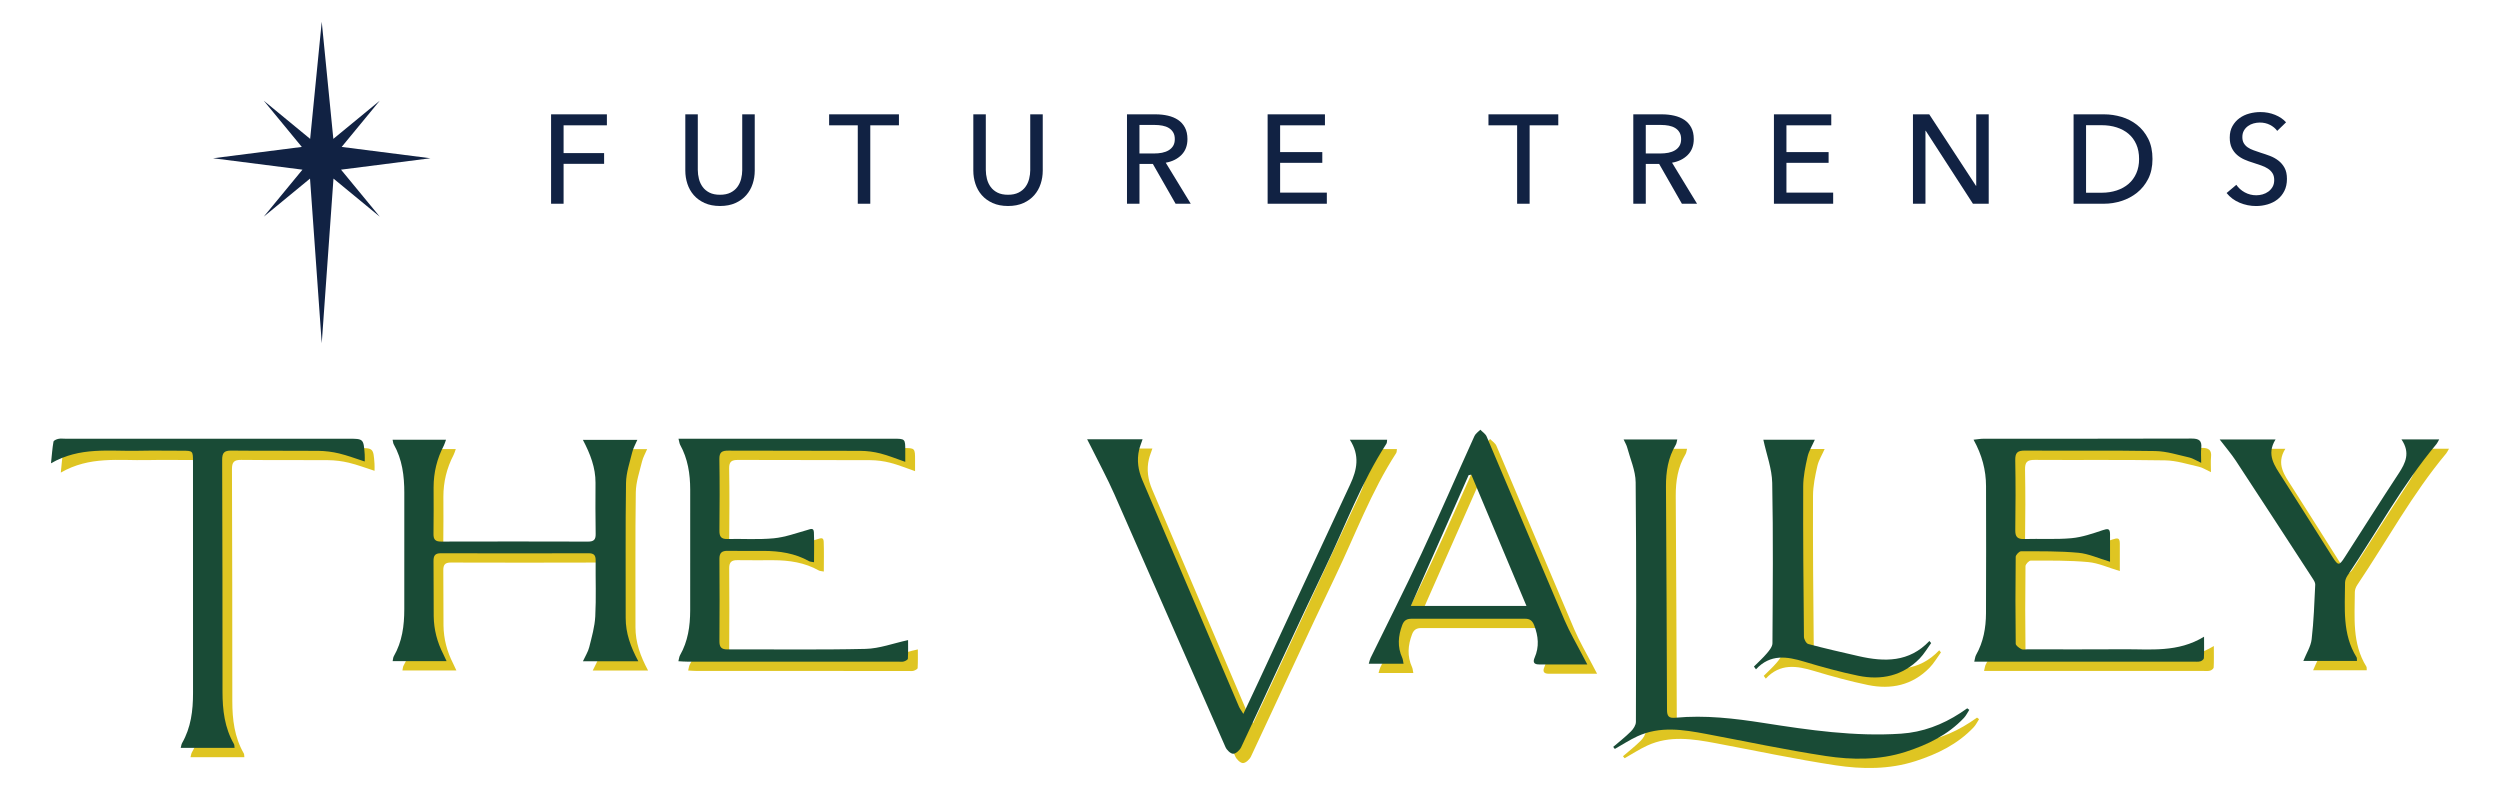 <?xml version="1.0" encoding="utf-8"?>
<!-- Generator: Adobe Illustrator 27.8.1, SVG Export Plug-In . SVG Version: 6.00 Build 0)  -->
<svg version="1.1" id="Layer_1" xmlns="http://www.w3.org/2000/svg" xmlns:xlink="http://www.w3.org/1999/xlink" x="0px" y="0px"
	 viewBox="0 0 1294.92 409.08" style="enable-background:new 0 0 1294.92 409.08;" xml:space="preserve">
<style type="text/css">
	.st0{fill:#DFC522;}
	.st1{fill:#194B36;}
	.st2{fill:#112243;}
</style>
<g>
	<g>
		<g id="Tsc30x_00000014600203301622461720000010306911223190549401_">
			<g>
				<path class="st0" d="M335.69,347.32c-9.9,0-19.03,0-28.68,0c1.25-2.71,2.66-4.87,3.25-7.23c1.31-5.27,2.86-10.62,3.14-15.99
					c0.51-9.61,0.1-19.28,0.2-28.92c0.03-2.69-0.8-3.81-3.68-3.8c-25.48,0.08-50.97,0.08-76.45,0c-3.07-0.01-3.88,1.25-3.85,4.09
					c0.13,9.51-0.02,19.01,0.1,28.52c0.09,6.92,1.81,13.48,4.97,19.65c0.52,1.01,0.97,2.05,1.7,3.63c-9.64,0-18.62,0-27.94,0
					c0.23-1.03,0.22-1.87,0.58-2.5c4.37-7.57,5.45-15.86,5.45-24.38c0.01-20.09-0.01-40.17,0.01-60.26
					c0.01-8.81-1.04-17.35-5.49-25.19c-0.31-0.54-0.32-1.25-0.58-2.35c9.22,0,18.18,0,27.67,0c-0.45,1.23-0.7,2.2-1.15,3.07
					c-3.54,6.77-5.28,13.97-5.28,21.6c0,8.03,0.09,16.07-0.05,24.1c-0.05,2.97,1.01,3.99,3.96,3.98c25.35-0.07,50.7-0.07,76.05,0.01
					c2.93,0.01,4.04-0.92,3.99-3.92c-0.16-8.83-0.12-17.67-0.08-26.51c0.04-7.85-2.67-14.9-6.54-22.27c9.52,0,18.58,0,28.21,0
					c-0.97,2.28-2.12,4.23-2.63,6.34c-1.28,5.29-3.16,10.63-3.24,15.98c-0.35,23.29-0.11,46.6-0.17,69.89
					C329.14,332.72,331.66,339.82,335.69,347.32z"/>
				<path class="st0" d="M840.65,391.7c3.09-2.66,6.33-5.17,9.2-8.04c1.27-1.26,2.56-3.24,2.57-4.9
					c0.13-41.37,0.27-82.75-0.13-124.12c-0.06-6.06-2.82-12.1-4.42-18.13c-0.33-1.23-1.04-2.35-1.81-4.05c9.49,0,18.47,0,27.79,0
					c-0.29,1.07-0.34,2.03-0.78,2.75c-4,6.67-5.12,13.99-5.08,21.6c0.2,38.56,0.44,77.12,0.54,115.69c0.01,3.36,0.96,4.41,4.39,4.08
					c15.33-1.44,30.5,0.34,45.63,2.71c23.59,3.69,47.23,7.14,71.21,5.55c11.15-0.74,21.39-4.61,30.75-10.73
					c1.19-0.78,2.35-1.6,3.53-2.41c0.35,0.27,0.7,0.54,1.05,0.81c-0.9,1.39-1.63,2.95-2.74,4.14c-8.31,8.83-18.85,13.93-30.19,17.59
					c-13.61,4.38-27.66,4.25-41.43,2.16c-20.76-3.15-41.32-7.55-61.96-11.43c-11.94-2.25-23.9-4.14-35.53,1.21
					c-4.06,1.87-7.84,4.36-11.74,6.57C841.21,392.4,840.93,392.05,840.65,391.7z"/>
				<path class="st0" d="M568.16,232.33c9.99,0,19.05,0,28.74,0c-0.71,2.13-1.41,3.79-1.82,5.53c-1.25,5.4-0.46,10.6,1.71,15.68
					c16.68,39.06,33.31,78.15,49.99,117.21c0.45,1.06,1.19,2,2.31,3.84c2.85-6.06,5.38-11.41,7.88-16.78
					c15.82-34.04,31.6-68.1,47.48-102.12c3.51-7.53,5.08-14.95-0.2-23.1c6.78,0,12.91,0,19.31,0c-0.11,0.66-0.02,1.52-0.38,2.08
					c-12.95,19.96-21.16,42.26-31.38,63.56c-14.92,31.07-29.18,62.46-43.85,93.64c-0.72,1.52-2.73,3.37-4.13,3.37
					c-1.37,0-3.33-1.93-4-3.47c-19.25-43.63-38.31-87.34-57.55-130.96c-3.61-8.18-7.88-16.06-11.85-24.07
					C569.78,235.47,569.13,234.21,568.16,232.33z"/>
				<path class="st0" d="M194,243.86c-4.74-1.52-8.96-3.14-13.31-4.18c-3.48-0.83-7.13-1.29-10.71-1.33
					c-15.02-0.14-30.05,0.03-45.07-0.14c-3.71-0.04-4.77,1.15-4.76,4.82c0.16,40.04,0.17,80.08,0.18,120.12
					c0,9.48,1.09,18.69,5.95,27.11c0.24,0.41,0.17,1,0.3,1.93c-9.32,0-18.42,0-27.9,0c0.28-1.02,0.34-1.82,0.7-2.46
					c4.62-8.06,5.69-16.86,5.68-25.95c-0.04-39.91-0.02-79.81-0.02-119.72c0-5.77-0.01-5.77-5.77-5.78
					c-7.65-0.01-15.29-0.13-22.94,0.03c-14.76,0.3-29.88-2.15-44.84,6.48c0.48-4.57,0.71-7.92,1.29-11.2
					c0.11-0.63,1.57-1.25,2.49-1.45c1.15-0.26,2.4-0.08,3.61-0.08c48.83,0,97.65,0,146.48,0c8.02,0,8.03,0,8.62,8.12
					C194.07,241.32,194,242.48,194,243.86z"/>
				<path class="st0" d="M356.51,232.06c2.36,0,4.08,0,5.79,0c35.13,0,70.26,0,105.39,0c6.29,0,6.29,0,6.28,6.35c0,1.7,0,3.4,0,5.63
					c-4.72-1.62-8.73-3.29-12.9-4.35c-3.33-0.85-6.85-1.32-10.29-1.34c-22.79-0.12-45.59-0.01-68.38-0.12
					c-3.34-0.02-4.78,0.73-4.72,4.44c0.21,12.31,0.15,24.63,0.03,36.94c-0.03,2.99,0.76,4.46,4.02,4.39
					c8.04-0.17,16.14,0.4,24.11-0.36c5.86-0.56,11.6-2.66,17.33-4.28c1.69-0.48,3.37-1.41,3.48,1.21
					c0.21,5.02,0.06,10.05,0.06,15.47c-1.34-0.26-2.03-0.24-2.54-0.53c-7.35-4.14-15.36-5.32-23.64-5.34
					c-6.17-0.02-12.34,0.09-18.5-0.03c-3.03-0.06-4.35,0.96-4.33,4.17c0.11,14.19,0.1,28.38,0,42.57c-0.02,3.01,0.88,4.33,4.13,4.32
					c23.87-0.1,47.74,0.28,71.59-0.28c7.15-0.17,14.24-2.87,21.99-4.55c0,2.66,0.09,6.15-0.1,9.63c-0.03,0.53-1.26,1.2-2.05,1.43
					c-0.87,0.26-1.86,0.11-2.8,0.11c-36.47,0-72.94,0-109.41-0.01c-1.41,0-2.83-0.13-4.61-0.22c0.36-1.37,0.41-2.33,0.84-3.08
					c4.12-7.21,5.25-15.1,5.27-23.21c0.05-20.87,0.04-41.74,0.01-62.61c-0.01-8.12-1.22-15.99-5.23-23.23
					C356.99,234.51,356.94,233.69,356.51,232.06z"/>
				<path class="st0" d="M1145.21,244.56c-2.78-1.29-4.39-2.38-6.16-2.78c-5.83-1.3-11.71-3.23-17.59-3.33
					c-22.52-0.39-45.05-0.08-67.57-0.24c-3.89-0.03-5.05,1.15-4.98,5.01c0.22,12.04,0.19,24.09,0.01,36.14
					c-0.05,3.5,1.08,4.76,4.59,4.66c8.17-0.24,16.4,0.3,24.51-0.43c5.47-0.5,10.89-2.37,16.15-4.14c2.61-0.88,3.82-1,3.83,2.07
					c0.01,4.74,0,9.48,0,14.27c-6-1.77-11.1-4.17-16.38-4.65c-9.85-0.9-19.8-0.76-29.7-0.78c-0.97,0-2.77,1.88-2.78,2.9
					c-0.18,14.99-0.18,29.98,0.01,44.97c0.01,0.98,1.73,2.18,2.91,2.81c0.84,0.45,2.1,0.11,3.17,0.11c16.63,0,33.25,0.1,49.88-0.03
					c13.84-0.11,27.99,1.81,41.59-6.51c0,4.36,0.09,7.76-0.09,11.14c-0.03,0.6-1.12,1.44-1.86,1.63c-1.14,0.3-2.39,0.15-3.6,0.15
					c-36.2,0-72.4,0-108.61,0c-1.44,0-2.89,0-4.87,0c0.4-1.53,0.46-2.6,0.93-3.44c3.8-6.72,5.12-14.07,5.15-21.63
					c0.1-21.94,0.07-43.88,0.02-65.83c-0.02-8.28-2.06-16.11-6.47-24.06c2.17-0.22,3.67-0.5,5.16-0.5
					c35.93-0.02,71.87,0.03,107.8-0.09c3.84-0.01,5.42,1.07,4.97,4.98C1145.01,239.15,1145.21,241.39,1145.21,244.56z"/>
				<path class="st0" d="M827.24,348.98c-4.3,0-7.58,0-10.86,0c-4.69,0-9.39-0.04-14.08,0c-2.69,0.03-3.37-1.17-2.34-3.52
					c2.47-5.62,1.93-11.14-0.23-16.74c-0.91-2.36-2.2-3.42-4.72-3.41c-19.57,0.04-39.15,0.04-58.72,0c-2.41,0-3.93,0.72-4.87,3.18
					c-2.18,5.76-2.62,11.4-0.01,17.12c0.36,0.8,0.39,1.74,0.65,2.99c-6.07,0-11.83,0-18.01,0c0.4-1.3,0.55-2.19,0.93-2.97
					c8.78-17.99,17.86-35.84,26.32-53.97c9.43-20.21,18.29-40.69,27.5-61.01c0.58-1.28,2.01-2.18,3.04-3.25
					c1.11,1.17,2.68,2.14,3.27,3.53c13.5,31.7,26.82,63.48,40.37,95.17c2.62,6.12,6.04,11.89,9.1,17.82
					C825.28,345.28,826,346.63,827.24,348.98z M735.84,318.68c20.34,0,39.62,0,59.89,0c-9.72-23.14-19.15-45.58-28.58-68.01
					c-0.46,0.08-0.91,0.17-1.37,0.25C755.9,273.29,746.01,295.66,735.84,318.68z"/>
				<path class="st0" d="M1248.95,232.42c7,0,13.03,0,19.55,0c-0.66,1.13-0.95,1.85-1.43,2.42c-17.67,21.14-30.76,45.36-46.05,68.09
					c-0.71,1.06-1.28,2.46-1.29,3.7c-0.04,13.19-1.51,26.62,5.98,38.66c0.24,0.38,0.11,1,0.19,1.88c-9.22,0-18.22,0-27.78,0
					c1.57-3.93,3.87-7.47,4.31-11.23c1.1-9.38,1.4-18.85,1.86-28.3c0.05-1.07-0.74-2.28-1.39-3.27
					c-13.19-20.29-26.38-40.59-39.68-60.82c-2.39-3.64-5.27-6.97-8.42-11.09c9.93,0,19.03,0,28.93,0
					c-4.94,7.9-0.43,13.66,3.42,19.68c8.8,13.74,17.47,27.56,26.19,41.35c2.76,4.37,3.38,4.39,6.13,0.1
					c9.33-14.51,18.55-29.1,28.02-43.51C1251.09,244.62,1253.66,239.31,1248.95,232.42z"/>
				<path class="st0" d="M913.56,350.07c2.27-2.28,4.69-4.45,6.76-6.9c1.26-1.49,2.82-3.42,2.83-5.15
					c0.17-27.69,0.43-55.4-0.12-83.08c-0.15-7.39-2.96-14.72-4.6-22.37c8,0,17.06,0,26.68,0c-1.36,3.08-3.1,5.83-3.78,8.82
					c-1.14,5.05-2.23,10.24-2.25,15.38c-0.1,25.95,0.12,51.91,0.38,77.86c0.01,1.31,1.2,3.5,2.25,3.77
					c8.65,2.3,17.39,4.3,26.12,6.29c13.32,3.04,26.11,3.25,36.62-7.86c0.3,0.36,0.6,0.73,0.9,1.09c-1.97,2.68-3.65,5.64-5.96,8
					c-8.84,9.02-19.86,11.36-31.82,8.9c-9.4-1.94-18.7-4.5-27.9-7.27c-9.02-2.71-17.6-4.11-25.06,3.96
					C914.25,351.04,913.9,350.55,913.56,350.07z"/>
			</g>
		</g>
		<g id="Tsc30x_00000134937830926242011480000012843271703767097236_">
			<g>
				<g>
					<path class="st1" d="M330.62,342.5c-9.9,0-19.03,0-28.68,0c1.25-2.71,2.66-4.87,3.25-7.23c1.31-5.27,2.86-10.62,3.14-15.99
						c0.51-9.61,0.1-19.28,0.2-28.92c0.03-2.69-0.8-3.81-3.68-3.8c-25.48,0.08-50.97,0.08-76.45,0c-3.07-0.01-3.88,1.25-3.85,4.09
						c0.13,9.51-0.02,19.01,0.1,28.52c0.09,6.92,1.81,13.48,4.97,19.65c0.52,1.01,0.97,2.05,1.7,3.63c-9.64,0-18.62,0-27.94,0
						c0.23-1.03,0.22-1.87,0.58-2.5c4.37-7.57,5.45-15.86,5.45-24.38c0.01-20.09-0.01-40.17,0.01-60.26
						c0.01-8.81-1.04-17.35-5.49-25.19c-0.31-0.54-0.32-1.25-0.58-2.35c9.22,0,18.18,0,27.67,0c-0.45,1.23-0.7,2.2-1.15,3.07
						c-3.54,6.77-5.28,13.97-5.28,21.6c0,8.03,0.09,16.07-0.05,24.1c-0.05,2.97,1.01,3.99,3.96,3.98
						c25.35-0.07,50.7-0.07,76.05,0.01c2.93,0.01,4.04-0.92,3.99-3.92c-0.16-8.84-0.12-17.67-0.08-26.51
						c0.04-7.85-2.67-14.9-6.54-22.27c9.52,0,18.58,0,28.21,0c-0.97,2.28-2.12,4.23-2.63,6.34c-1.28,5.29-3.16,10.63-3.24,15.98
						c-0.35,23.29-0.11,46.6-0.17,69.89C324.07,327.9,326.59,335,330.62,342.5z"/>
					<path class="st1" d="M835.58,386.88c3.09-2.66,6.33-5.17,9.2-8.04c1.27-1.26,2.56-3.24,2.57-4.9
						c0.13-41.37,0.27-82.75-0.13-124.12c-0.06-6.06-2.82-12.1-4.42-18.13c-0.33-1.23-1.04-2.35-1.81-4.05c9.49,0,18.47,0,27.79,0
						c-0.29,1.07-0.34,2.03-0.78,2.75c-4,6.67-5.12,13.99-5.08,21.6c0.2,38.56,0.44,77.12,0.54,115.69
						c0.01,3.36,0.96,4.41,4.39,4.08c15.33-1.44,30.5,0.34,45.63,2.71c23.59,3.69,47.23,7.14,71.21,5.55
						c11.15-0.74,21.39-4.61,30.75-10.73c1.19-0.78,2.35-1.6,3.53-2.41c0.35,0.27,0.7,0.54,1.05,0.81c-0.9,1.39-1.63,2.95-2.74,4.14
						c-8.31,8.83-18.85,13.93-30.19,17.59c-13.61,4.38-27.66,4.25-41.43,2.16c-20.76-3.15-41.32-7.55-61.96-11.43
						c-11.94-2.25-23.9-4.14-35.53,1.21c-4.06,1.87-7.84,4.36-11.74,6.57C836.14,387.58,835.86,387.23,835.58,386.88z"/>
					<path class="st1" d="M563.09,227.51c9.99,0,19.05,0,28.74,0c-0.71,2.13-1.41,3.79-1.82,5.53c-1.25,5.4-0.46,10.6,1.71,15.68
						c16.68,39.06,33.31,78.15,49.99,117.21c0.45,1.06,1.19,2,2.31,3.84c2.85-6.06,5.38-11.41,7.88-16.78
						c15.82-34.04,31.6-68.1,47.48-102.12c3.51-7.53,5.08-14.95-0.2-23.1c6.78,0,12.91,0,19.31,0c-0.11,0.66-0.02,1.52-0.38,2.08
						c-12.95,19.96-21.16,42.26-31.38,63.56c-14.92,31.07-29.18,62.46-43.85,93.64c-0.72,1.52-2.73,3.37-4.13,3.37
						c-1.37,0-3.33-1.93-4-3.47c-19.25-43.63-38.31-87.34-57.55-130.96c-3.61-8.18-7.88-16.06-11.85-24.07
						C564.71,230.65,564.05,229.39,563.09,227.51z"/>
					<path class="st1" d="M188.92,239.04c-4.74-1.52-8.96-3.14-13.31-4.18c-3.48-0.83-7.13-1.29-10.71-1.33
						c-15.02-0.14-30.05,0.03-45.07-0.14c-3.71-0.04-4.77,1.15-4.76,4.82c0.16,40.04,0.17,80.08,0.18,120.12
						c0,9.48,1.09,18.69,5.95,27.11c0.24,0.41,0.17,1,0.3,1.93c-9.32,0-18.42,0-27.9,0c0.28-1.02,0.34-1.82,0.7-2.46
						c4.62-8.06,5.69-16.86,5.68-25.95c-0.04-39.91-0.02-79.81-0.02-119.72c0-5.77-0.01-5.77-5.77-5.78
						c-7.65-0.01-15.29-0.13-22.94,0.03c-14.76,0.3-29.88-2.15-44.84,6.48c0.48-4.57,0.71-7.92,1.29-11.2
						c0.11-0.63,1.57-1.25,2.49-1.45c1.15-0.26,2.4-0.08,3.61-0.08c48.83,0,97.65,0,146.48,0c8.02,0,8.03,0,8.62,8.12
						C189,236.5,188.92,237.66,188.92,239.04z"/>
					<path class="st1" d="M351.44,227.24c2.36,0,4.08,0,5.79,0c35.13,0,70.26,0,105.39,0c6.29,0,6.29,0,6.28,6.35
						c0,1.7,0,3.4,0,5.63c-4.72-1.62-8.73-3.29-12.9-4.35c-3.33-0.85-6.85-1.32-10.29-1.34c-22.79-0.12-45.59-0.01-68.38-0.12
						c-3.34-0.02-4.78,0.73-4.72,4.44c0.21,12.31,0.15,24.63,0.03,36.94c-0.03,2.99,0.76,4.46,4.02,4.39
						c8.04-0.17,16.14,0.4,24.11-0.36c5.86-0.56,11.6-2.66,17.33-4.28c1.69-0.48,3.37-1.41,3.48,1.21
						c0.21,5.02,0.06,10.05,0.06,15.47c-1.34-0.26-2.03-0.24-2.53-0.53c-7.35-4.14-15.36-5.32-23.64-5.34
						c-6.17-0.02-12.34,0.09-18.5-0.03c-3.03-0.06-4.35,0.96-4.33,4.17c0.11,14.19,0.1,28.38,0,42.57
						c-0.02,3.01,0.88,4.33,4.13,4.32c23.87-0.1,47.74,0.28,71.59-0.28c7.15-0.17,14.24-2.87,21.99-4.55c0,2.66,0.09,6.15-0.1,9.63
						c-0.03,0.53-1.26,1.2-2.05,1.43c-0.87,0.26-1.86,0.11-2.8,0.11c-36.47,0-72.94,0-109.41-0.01c-1.41,0-2.83-0.13-4.61-0.22
						c0.36-1.37,0.41-2.33,0.84-3.08c4.12-7.21,5.25-15.1,5.27-23.21c0.05-20.87,0.04-41.74,0.01-62.61
						c-0.01-8.12-1.22-15.99-5.23-23.23C351.92,229.69,351.87,228.87,351.44,227.24z"/>
					<path class="st1" d="M1140.14,239.74c-2.78-1.29-4.39-2.38-6.16-2.78c-5.83-1.3-11.71-3.23-17.59-3.33
						c-22.52-0.39-45.05-0.08-67.57-0.24c-3.89-0.03-5.05,1.15-4.98,5.01c0.22,12.04,0.19,24.09,0.01,36.14
						c-0.05,3.5,1.08,4.76,4.59,4.66c8.17-0.24,16.4,0.3,24.51-0.43c5.47-0.5,10.89-2.37,16.15-4.14c2.61-0.88,3.82-1,3.83,2.07
						c0.01,4.74,0,9.48,0,14.27c-6-1.77-11.1-4.17-16.38-4.65c-9.85-0.9-19.8-0.76-29.7-0.78c-0.97,0-2.77,1.88-2.78,2.9
						c-0.18,14.99-0.18,29.98,0.01,44.97c0.01,0.98,1.73,2.18,2.91,2.81c0.84,0.45,2.1,0.11,3.17,0.11c16.63,0,33.25,0.1,49.88-0.03
						c13.84-0.11,27.99,1.81,41.59-6.51c0,4.36,0.09,7.76-0.09,11.14c-0.03,0.6-1.12,1.44-1.86,1.63c-1.14,0.3-2.39,0.15-3.6,0.15
						c-36.2,0-72.4,0-108.61,0c-1.44,0-2.89,0-4.87,0c0.4-1.53,0.46-2.6,0.93-3.44c3.8-6.72,5.12-14.07,5.15-21.63
						c0.1-21.94,0.07-43.88,0.02-65.83c-0.02-8.28-2.06-16.11-6.47-24.06c2.17-0.22,3.67-0.5,5.16-0.5
						c35.93-0.02,71.87,0.03,107.8-0.09c3.84-0.01,5.42,1.07,4.98,4.98C1139.94,234.33,1140.14,236.57,1140.14,239.74z"/>
					<path class="st1" d="M822.17,344.16c-4.3,0-7.58,0-10.86,0c-4.69,0-9.39-0.04-14.08,0c-2.69,0.03-3.37-1.17-2.34-3.52
						c2.47-5.62,1.93-11.14-0.23-16.74c-0.91-2.36-2.2-3.42-4.72-3.41c-19.57,0.04-39.15,0.04-58.72,0c-2.41,0-3.93,0.72-4.87,3.18
						c-2.18,5.76-2.62,11.4-0.01,17.12c0.36,0.8,0.39,1.74,0.65,2.99c-6.07,0-11.83,0-18.01,0c0.4-1.3,0.55-2.19,0.93-2.97
						c8.78-17.99,17.86-35.84,26.32-53.97c9.43-20.21,18.29-40.69,27.5-61.01c0.58-1.28,2.01-2.18,3.04-3.25
						c1.11,1.17,2.68,2.14,3.27,3.53c13.5,31.7,26.82,63.48,40.37,95.17c2.62,6.12,6.04,11.89,9.1,17.82
						C820.21,340.46,820.93,341.81,822.17,344.16z M730.77,313.86c20.34,0,39.62,0,59.89,0c-9.72-23.14-19.15-45.58-28.58-68.01
						c-0.46,0.08-0.91,0.17-1.37,0.25C750.82,268.47,740.94,290.84,730.77,313.86z"/>
					<path class="st1" d="M1243.88,227.6c7,0,13.03,0,19.55,0c-0.66,1.13-0.95,1.85-1.43,2.42c-17.67,21.14-30.76,45.36-46.05,68.09
						c-0.71,1.06-1.28,2.46-1.29,3.7c-0.04,13.19-1.51,26.62,5.98,38.66c0.24,0.38,0.11,1,0.19,1.88c-9.22,0-18.22,0-27.78,0
						c1.57-3.93,3.87-7.47,4.31-11.23c1.1-9.38,1.4-18.85,1.86-28.3c0.05-1.07-0.74-2.28-1.39-3.27
						c-13.19-20.29-26.38-40.59-39.68-60.82c-2.39-3.64-5.27-6.97-8.42-11.09c9.93,0,19.03,0,28.93,0
						c-4.94,7.9-0.43,13.66,3.42,19.68c8.8,13.74,17.47,27.56,26.19,41.35c2.76,4.37,3.38,4.39,6.13,0.1
						c9.33-14.51,18.55-29.1,28.02-43.51C1246.02,239.8,1248.58,234.49,1243.88,227.6z"/>
					<path class="st1" d="M908.48,345.25c2.27-2.28,4.69-4.45,6.76-6.9c1.26-1.49,2.82-3.42,2.83-5.15
						c0.17-27.69,0.43-55.4-0.12-83.08c-0.15-7.39-2.96-14.72-4.6-22.37c8,0,17.06,0,26.68,0c-1.36,3.08-3.1,5.83-3.78,8.82
						c-1.14,5.05-2.23,10.24-2.25,15.38c-0.1,25.95,0.12,51.91,0.38,77.86c0.01,1.31,1.2,3.5,2.25,3.77
						c8.65,2.3,17.39,4.3,26.12,6.29c13.32,3.04,26.11,3.25,36.62-7.86c0.3,0.36,0.6,0.73,0.9,1.09c-1.97,2.68-3.65,5.64-5.96,8
						c-8.84,9.02-19.86,11.36-31.82,8.9c-9.4-1.94-18.7-4.5-27.9-7.27c-9.02-2.71-17.6-4.11-25.06,3.96
						C909.18,346.22,908.83,345.73,908.48,345.25z"/>
				</g>
			</g>
		</g>
	</g>
	<g>
		<polygon class="st2" points="285.44,105.53 291.92,105.53 291.92,84.86 312.91,84.86 312.91,79.3 291.92,79.3 291.92,64.91 
			314.35,64.91 314.35,59.22 285.44,59.22 		"/>
		<path class="st2" d="M384.46,88c0,1.57-0.2,3.13-0.59,4.68c-0.39,1.55-1.04,2.93-1.93,4.15c-0.89,1.22-2.08,2.2-3.56,2.94
			c-1.48,0.74-3.29,1.11-5.43,1.11c-2.18,0-4-0.37-5.46-1.11c-1.46-0.74-2.64-1.72-3.53-2.94c-0.89-1.22-1.54-2.61-1.93-4.15
			c-0.39-1.55-0.59-3.11-0.59-4.68V59.22h-6.47v29.17c0,2.35,0.36,4.63,1.08,6.83c0.72,2.2,1.82,4.15,3.3,5.85
			c1.48,1.7,3.36,3.06,5.62,4.09c2.27,1.02,4.93,1.54,7.98,1.54c3.05,0,5.71-0.51,7.98-1.54c2.27-1.02,4.14-2.39,5.62-4.09
			c1.48-1.7,2.58-3.65,3.3-5.85c0.72-2.2,1.08-4.48,1.08-6.83V59.22h-6.48V88z"/>
		<polygon class="st2" points="429.46,64.91 444.3,64.91 444.3,105.53 450.78,105.53 450.78,64.91 465.62,64.91 465.62,59.22 
			429.46,59.22 		"/>
		<path class="st2" d="M533.64,88c0,1.57-0.2,3.13-0.59,4.68c-0.39,1.55-1.04,2.93-1.93,4.15c-0.89,1.22-2.08,2.2-3.56,2.94
			c-1.48,0.74-3.29,1.11-5.43,1.11c-2.18,0-4-0.37-5.46-1.11c-1.46-0.74-2.64-1.72-3.53-2.94c-0.89-1.22-1.54-2.61-1.93-4.15
			c-0.39-1.55-0.59-3.11-0.59-4.68V59.22h-6.47v29.17c0,2.35,0.36,4.63,1.08,6.83c0.72,2.2,1.82,4.15,3.3,5.85
			c1.48,1.7,3.36,3.06,5.62,4.09c2.27,1.02,4.93,1.54,7.98,1.54c3.05,0,5.71-0.51,7.98-1.54c2.27-1.02,4.14-2.39,5.62-4.09
			c1.48-1.7,2.58-3.65,3.3-5.85c0.72-2.2,1.08-4.48,1.08-6.83V59.22h-6.48V88z"/>
		<path class="st2" d="M611.92,80.28c2.09-2.09,3.14-4.84,3.14-8.24c0-2.35-0.44-4.35-1.31-5.98c-0.87-1.64-2.06-2.95-3.56-3.96
			c-1.5-1-3.26-1.73-5.26-2.19c-2.01-0.46-4.12-0.69-6.34-0.69h-14.85v46.3h6.47v-20.6h6.93l11.77,20.6h7.85l-12.95-21.25
			C607.12,83.7,609.83,82.37,611.92,80.28z M597.66,79.5h-7.46V64.72h7.91c1.39,0,2.72,0.12,3.99,0.36c1.26,0.24,2.36,0.64,3.3,1.21
			c0.94,0.57,1.69,1.32,2.26,2.26c0.57,0.94,0.85,2.1,0.85,3.5c0,1.4-0.28,2.56-0.85,3.5c-0.57,0.94-1.34,1.7-2.32,2.29
			c-0.98,0.59-2.13,1.01-3.43,1.28C600.61,79.37,599.19,79.5,597.66,79.5z"/>
		<polygon class="st2" points="663.06,84.34 684.91,84.34 684.91,78.78 663.06,78.78 663.06,64.91 686.28,64.91 686.28,59.22 
			656.59,59.22 656.59,105.53 687.26,105.53 687.26,99.77 663.06,99.77 		"/>
		<polygon class="st2" points="770.98,64.91 785.82,64.91 785.82,105.53 792.3,105.53 792.3,64.91 807.14,64.91 807.14,59.22 
			770.98,59.22 		"/>
		<path class="st2" d="M874.18,80.28c2.09-2.09,3.14-4.84,3.14-8.24c0-2.35-0.44-4.35-1.31-5.98c-0.87-1.64-2.06-2.95-3.56-3.96
			c-1.51-1-3.26-1.73-5.27-2.19c-2.01-0.46-4.12-0.69-6.34-0.69h-14.85v46.3h6.47v-20.6h6.93l11.77,20.6h7.85l-12.95-21.25
			C869.38,83.7,872.08,82.37,874.18,80.28z M859.92,79.5h-7.46V64.72h7.91c1.39,0,2.73,0.12,3.99,0.36c1.26,0.24,2.36,0.64,3.3,1.21
			c0.94,0.57,1.69,1.32,2.26,2.26c0.57,0.94,0.85,2.1,0.85,3.5c0,1.4-0.28,2.56-0.85,3.5c-0.57,0.94-1.34,1.7-2.32,2.29
			c-0.98,0.59-2.13,1.01-3.43,1.28C862.86,79.37,861.44,79.5,859.92,79.5z"/>
		<polygon class="st2" points="925.32,84.34 947.16,84.34 947.16,78.78 925.32,78.78 925.32,64.91 948.54,64.91 948.54,59.22 
			918.84,59.22 918.84,105.53 949.52,105.53 949.52,99.77 925.32,99.77 		"/>
		<polygon class="st2" points="1023.62,96.24 1023.48,96.24 999.29,59.22 990.85,59.22 990.85,105.53 997.33,105.53 997.33,67.72 
			997.46,67.72 1021.92,105.53 1030.09,105.53 1030.09,59.22 1023.62,59.22 		"/>
		<path class="st2" d="M1106.87,64.65c-2.4-1.87-5.08-3.25-8.04-4.12c-2.97-0.87-5.93-1.31-8.89-1.31h-15.89v46.3h15.89
			c2.96,0,5.93-0.47,8.89-1.41c2.96-0.94,5.65-2.35,8.04-4.25c2.4-1.9,4.34-4.29,5.82-7.19c1.48-2.9,2.23-6.33,2.23-10.3
			c0-4.1-0.74-7.61-2.23-10.53C1111.21,68.92,1109.27,66.53,1106.87,64.65z M1106.54,89.76c-0.96,2.18-2.3,4.01-4.02,5.49
			c-1.72,1.48-3.77,2.62-6.15,3.4c-2.38,0.78-4.96,1.18-7.75,1.18h-8.11V64.85h8.11c2.79,0,5.37,0.38,7.75,1.14
			c2.38,0.76,4.42,1.87,6.15,3.33c1.72,1.46,3.06,3.28,4.02,5.46c0.96,2.18,1.44,4.71,1.44,7.59
			C1107.98,85.12,1107.5,87.58,1106.54,89.76z"/>
		<path class="st2" d="M1183.32,86.92c-0.83-1.5-1.9-2.76-3.21-3.76c-1.31-1-2.77-1.81-4.38-2.42c-1.61-0.61-3.2-1.15-4.77-1.63
			c-1.31-0.44-2.54-0.86-3.7-1.28c-1.16-0.41-2.16-0.92-3.01-1.5s-1.53-1.31-2.03-2.16c-0.5-0.85-0.75-1.91-0.75-3.17
			c0-1.31,0.27-2.43,0.82-3.37c0.54-0.94,1.25-1.72,2.13-2.35c0.87-0.63,1.84-1.09,2.91-1.37c1.07-0.28,2.13-0.43,3.17-0.43
			c1.96,0,3.73,0.4,5.3,1.21c1.57,0.81,2.81,1.84,3.73,3.11l4.58-4.45c-1.44-1.61-3.34-2.9-5.69-3.86
			c-2.35-0.96-4.88-1.44-7.59-1.44c-1.92,0-3.83,0.25-5.72,0.75c-1.9,0.5-3.6,1.3-5.1,2.39c-1.5,1.09-2.72,2.46-3.66,4.12
			c-0.94,1.66-1.41,3.64-1.41,5.95c0,2.14,0.35,3.92,1.05,5.36c0.7,1.44,1.61,2.65,2.75,3.63c1.13,0.98,2.42,1.79,3.86,2.42
			c1.44,0.63,2.9,1.17,4.38,1.6c1.48,0.48,2.89,0.95,4.22,1.41c1.33,0.46,2.49,1.01,3.5,1.67c1,0.65,1.8,1.45,2.39,2.39
			c0.59,0.94,0.88,2.1,0.88,3.5c0,1.4-0.28,2.58-0.85,3.56c-0.57,0.98-1.3,1.8-2.19,2.45c-0.9,0.65-1.89,1.13-2.98,1.44
			c-1.09,0.31-2.18,0.46-3.27,0.46c-2.14,0-4.12-0.5-5.95-1.5c-1.83-1-3.29-2.31-4.38-3.92l-5.04,4.25c1.79,2.22,4.04,3.9,6.77,5.04
			c2.72,1.13,5.55,1.7,8.47,1.7c2.05,0,4.04-0.28,5.99-0.85c1.94-0.57,3.65-1.43,5.13-2.58c1.48-1.15,2.67-2.62,3.56-4.38
			c0.89-1.77,1.34-3.85,1.34-6.25C1184.56,90.33,1184.15,88.42,1183.32,86.92z"/>
		<polygon class="st2" points="176.97,76.1 196.7,52.15 172.66,71.93 166.65,11.27 160.65,71.93 136.61,52.15 156.33,76.1 
			110.36,81.97 156.66,87.88 136.61,112.23 160.58,92.5 166.65,177.79 172.73,92.5 196.7,112.23 176.64,87.88 222.95,81.97 		"/>
	</g>
</g>
</svg>
